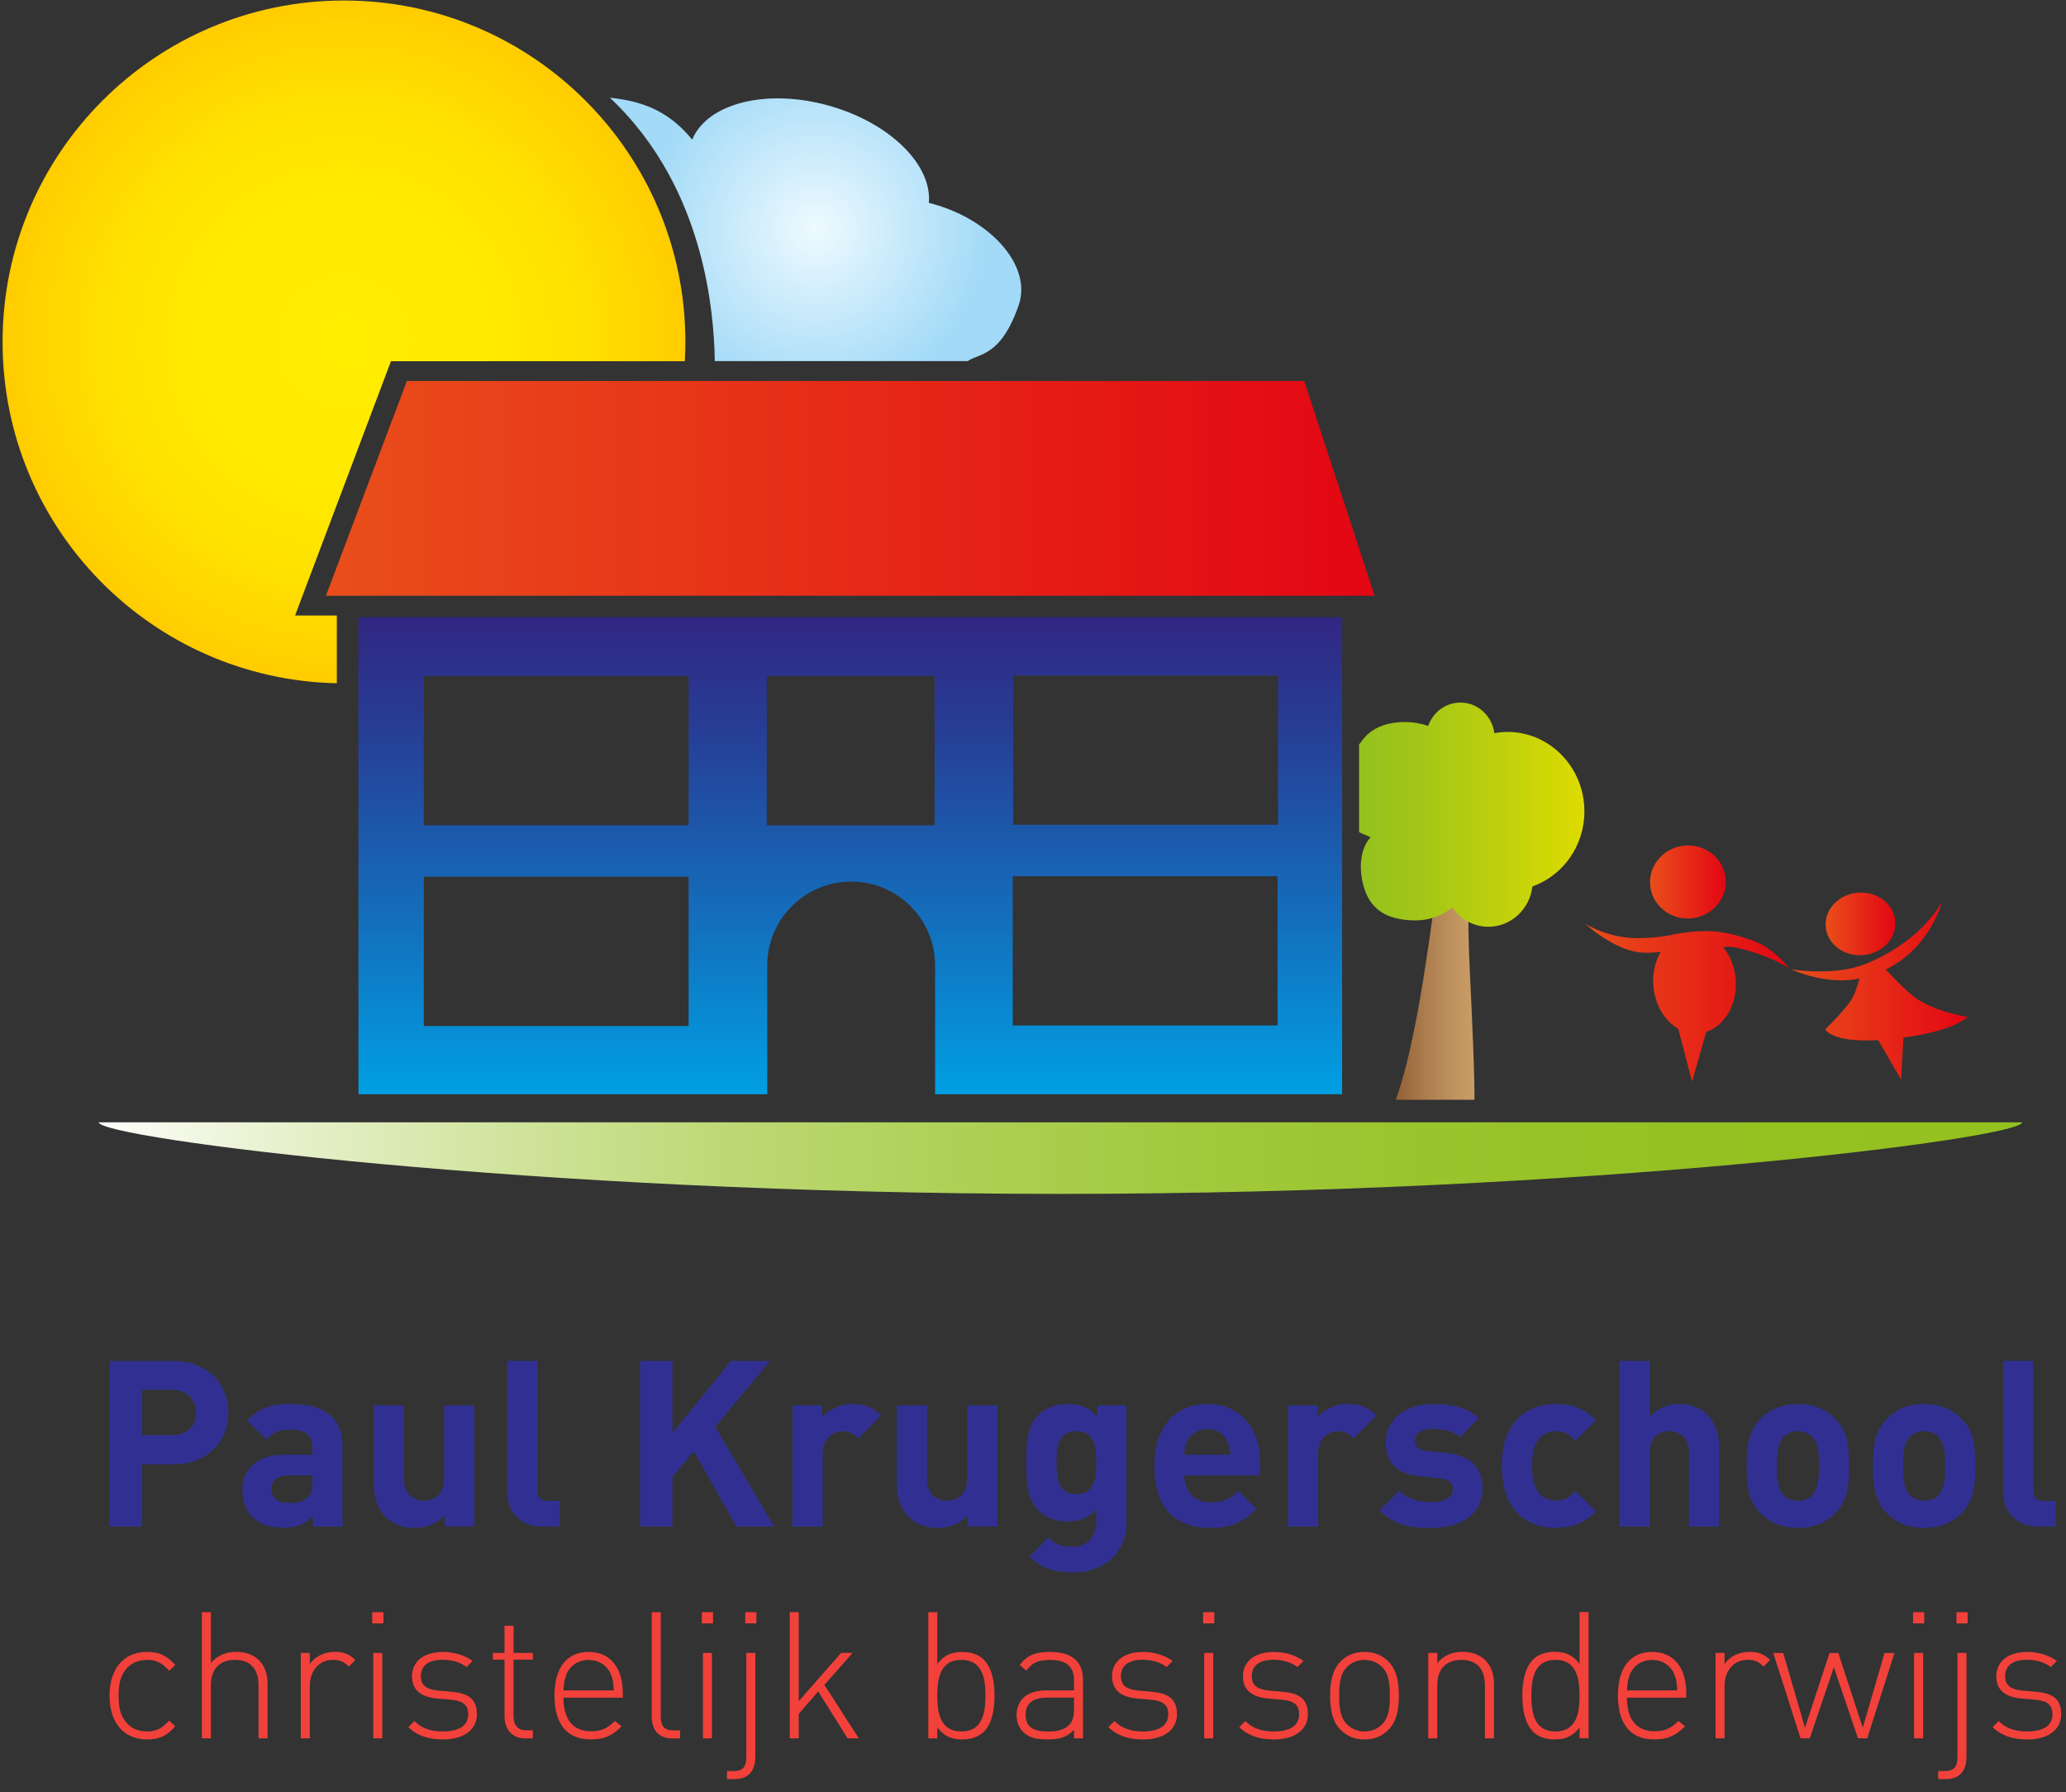 <svg width="128" height="111" viewBox="0 0 128 111" fill="none" xmlns="http://www.w3.org/2000/svg">
<rect x="0" y="0" width="128" height="111" fill="#333333" stroke="none"/>
<g clip-path="url(#clip0_473_16438)">
<path d="M22.209 38.232V67.782H47.535V59.808C47.535 56.935 49.863 54.608 52.736 54.608C55.609 54.608 57.936 56.935 57.936 59.808V67.782H83.153V38.232H22.209ZM42.664 63.552H26.256V54.306H42.664V63.552ZM42.664 51.117H26.256V41.873H42.664V51.117ZM57.906 51.12H47.506V41.873H57.906V51.12ZM79.153 63.522H62.744V54.276H79.153V63.522ZM79.183 51.087H62.774V41.843H79.183V51.087Z" fill="url(#paint0_linear_473_16438)"/>
<path d="M25.211 23.599L20.193 36.902H85.167L80.802 23.599H25.211Z" fill="url(#paint1_linear_473_16438)"/>
<path d="M21.311 0.031C9.63 0.031 0.16 9.501 0.16 21.182C0.16 32.716 9.39 42.083 20.868 42.322V38.126H18.281L24.223 22.375H42.428C42.451 21.98 42.464 21.584 42.464 21.182C42.461 9.501 32.991 0.031 21.311 0.031Z" fill="url(#paint2_radial_473_16438)"/>
<path d="M6.121 69.52C6.121 70.488 32.798 73.953 65.702 73.953C98.606 73.953 125.282 70.491 125.282 69.52H6.121Z" fill="url(#paint3_linear_473_16438)"/>
<path d="M10.764 90.701H8.789V94.561H6.787V84.307H10.764C12.882 84.307 14.149 85.76 14.149 87.505C14.149 89.251 12.882 90.704 10.764 90.704M10.664 86.089H8.792V88.898H10.664C11.572 88.898 12.147 88.337 12.147 87.502C12.147 86.667 11.572 86.092 10.664 86.092" fill="#313092"/>
<path d="M19.391 94.558V93.909C18.886 94.415 18.41 94.631 17.549 94.631C16.688 94.631 16.08 94.415 15.634 93.969C15.232 93.55 15.016 92.948 15.016 92.284C15.016 91.087 15.837 90.109 17.579 90.109H19.351V89.733C19.351 88.912 18.949 88.553 17.955 88.553C17.233 88.553 16.904 88.726 16.515 89.171L15.318 88.004C16.053 87.196 16.771 86.967 18.025 86.967C20.13 86.967 21.223 87.861 21.223 89.617V94.558H19.391ZM19.348 91.389H17.865C17.187 91.389 16.814 91.705 16.814 92.237C16.814 92.769 17.16 93.101 17.895 93.101C18.414 93.101 18.743 93.058 19.075 92.739C19.278 92.553 19.348 92.25 19.348 91.788V91.386V91.389Z" fill="#313092"/>
<path d="M27.561 94.557V93.866C27.073 94.384 26.381 94.644 25.689 94.644C24.941 94.644 24.336 94.401 23.917 93.982C23.312 93.377 23.152 92.669 23.152 91.851V87.053H25.024V91.591C25.024 92.612 25.673 92.961 26.265 92.961C26.856 92.961 27.518 92.615 27.518 91.591V87.053H29.39V94.557H27.561Z" fill="#313092"/>
<path d="M33.61 94.557C32.067 94.557 31.422 93.477 31.422 92.409V84.3H33.294V92.293C33.294 92.739 33.48 92.971 33.956 92.971H34.674V94.557H33.61Z" fill="#313092"/>
<path d="M45.624 94.558L42.987 89.893L41.664 91.476V94.558H39.662V84.304H41.664V88.769L45.278 84.304H47.712L44.314 88.38L47.958 94.558H45.624Z" fill="#313092"/>
<path d="M53.174 89.102C52.885 88.812 52.642 88.656 52.18 88.656C51.605 88.656 50.97 89.088 50.97 90.039V94.561H49.098V87.057H50.926V87.775C51.285 87.343 52.007 86.967 52.815 86.967C53.55 86.967 54.069 87.153 54.587 87.672L53.177 89.098L53.174 89.102Z" fill="#313092"/>
<path d="M59.969 94.557V93.866C59.481 94.384 58.789 94.644 58.097 94.644C57.349 94.644 56.744 94.401 56.325 93.982C55.72 93.377 55.56 92.669 55.56 91.851V87.053H57.432V91.591C57.432 92.612 58.081 92.961 58.673 92.961C59.265 92.961 59.926 92.615 59.926 91.591V87.053H61.798V94.557H59.969Z" fill="#313092"/>
<path d="M66.497 97.397C65.344 97.397 64.552 97.168 63.774 96.416L64.941 95.236C65.36 95.638 65.776 95.811 66.411 95.811C67.535 95.811 67.924 95.02 67.924 94.255V93.49C67.435 94.039 66.873 94.242 66.138 94.242C65.403 94.242 64.768 93.996 64.353 93.58C63.648 92.875 63.588 91.907 63.588 90.597C63.588 89.287 63.644 88.336 64.353 87.631C64.772 87.212 65.42 86.97 66.155 86.97C66.946 86.97 67.465 87.186 67.984 87.761V87.056H69.799V94.288C69.799 96.087 68.516 97.4 66.501 97.4M66.683 88.652C65.573 88.652 65.46 89.603 65.46 90.597C65.46 91.591 65.576 92.556 66.683 92.556C67.791 92.556 67.92 91.591 67.92 90.597C67.92 89.603 67.791 88.652 66.683 88.652Z" fill="#313092"/>
<path d="M73.371 91.389C73.371 92.353 73.963 93.058 75.013 93.058C75.835 93.058 76.237 92.828 76.712 92.353L77.85 93.463C77.085 94.228 76.35 94.644 74.997 94.644C73.225 94.644 71.525 93.836 71.525 90.8C71.525 88.35 72.849 86.97 74.794 86.97C76.882 86.97 78.062 88.496 78.062 90.557V91.392H73.367H73.371V91.389ZM76.047 89.301C75.845 88.855 75.429 88.522 74.794 88.522C74.159 88.522 73.743 88.855 73.54 89.301C73.424 89.573 73.381 89.776 73.367 90.109H76.22C76.207 89.776 76.164 89.576 76.047 89.301Z" fill="#313092"/>
<path d="M83.869 89.102C83.58 88.812 83.337 88.656 82.875 88.656C82.3 88.656 81.665 89.088 81.665 90.039V94.561H79.793V87.057H81.622V87.775C81.981 87.343 82.702 86.967 83.507 86.967C84.242 86.967 84.76 87.153 85.279 87.672L83.869 89.098V89.102Z" fill="#313092"/>
<path d="M88.665 94.644C87.485 94.644 86.418 94.514 85.467 93.564L86.69 92.34C87.309 92.958 88.117 93.045 88.692 93.045C89.34 93.045 90.019 92.829 90.019 92.267C90.019 91.891 89.816 91.632 89.227 91.575L88.047 91.459C86.694 91.329 85.859 90.737 85.859 89.358C85.859 87.801 87.229 86.967 88.755 86.967C89.922 86.967 90.9 87.17 91.621 87.845L90.468 89.012C90.035 88.623 89.374 88.51 88.725 88.51C87.974 88.51 87.658 88.855 87.658 89.228C87.658 89.501 87.774 89.82 88.436 89.876L89.616 89.993C91.099 90.139 91.851 90.93 91.851 92.197C91.851 93.853 90.438 94.644 88.669 94.644" fill="#313092"/>
<path d="M96.402 94.644C94.906 94.644 93.047 93.836 93.047 90.8C93.047 87.764 94.906 86.97 96.402 86.97C97.439 86.97 98.217 87.286 98.879 87.977L97.612 89.244C97.223 88.825 96.891 88.652 96.402 88.652C95.956 88.652 95.611 88.812 95.338 89.141C95.049 89.5 94.919 90.005 94.919 90.797C94.919 91.588 95.049 92.107 95.338 92.466C95.611 92.799 95.956 92.955 96.402 92.955C96.891 92.955 97.223 92.782 97.612 92.363L98.879 93.616C98.217 94.308 97.439 94.637 96.402 94.637" fill="#313092"/>
<path d="M104.642 94.558V89.976C104.642 88.982 104.01 88.65 103.418 88.65C102.826 88.65 102.208 88.995 102.208 89.976V94.558H100.336V84.304H102.208V87.745C102.713 87.226 103.348 86.967 104.01 86.967C105.653 86.967 106.517 88.121 106.517 89.704V94.558H104.642Z" fill="#313092"/>
<path d="M113.716 93.723C113.257 94.212 112.492 94.644 111.382 94.644C110.271 94.644 109.523 94.212 109.064 93.723C108.386 93.018 108.213 92.167 108.213 90.8C108.213 89.433 108.386 88.596 109.064 87.891C109.523 87.402 110.274 86.97 111.382 86.97C112.489 86.97 113.254 87.402 113.716 87.891C114.394 88.596 114.567 89.447 114.567 90.8C114.567 92.153 114.394 93.018 113.716 93.723ZM112.263 88.985C112.047 88.769 111.757 88.652 111.385 88.652C111.013 88.652 110.737 88.769 110.52 88.985C110.131 89.374 110.088 90.022 110.088 90.8C110.088 91.578 110.131 92.24 110.52 92.629C110.737 92.845 111.009 92.961 111.385 92.961C111.761 92.961 112.047 92.845 112.263 92.629C112.652 92.24 112.695 91.578 112.695 90.8C112.695 90.022 112.652 89.374 112.263 88.985Z" fill="#313092"/>
<path d="M121.54 93.723C121.081 94.212 120.316 94.644 119.206 94.644C118.095 94.644 117.347 94.212 116.888 93.723C116.21 93.018 116.037 92.167 116.037 90.8C116.037 89.433 116.21 88.596 116.888 87.891C117.347 87.402 118.099 86.97 119.206 86.97C120.313 86.97 121.078 87.402 121.54 87.891C122.218 88.596 122.391 89.447 122.391 90.8C122.391 92.153 122.218 93.018 121.54 93.723ZM120.084 88.985C119.868 88.769 119.578 88.652 119.206 88.652C118.833 88.652 118.557 88.769 118.341 88.985C117.952 89.374 117.909 90.022 117.909 90.8C117.909 91.578 117.952 92.24 118.341 92.629C118.557 92.845 118.83 92.961 119.206 92.961C119.582 92.961 119.868 92.845 120.084 92.629C120.473 92.24 120.516 91.578 120.516 90.8C120.516 90.022 120.473 89.374 120.084 88.985Z" fill="#313092"/>
<path d="M126.291 94.557C124.749 94.557 124.104 93.477 124.104 92.409V84.3H125.975V92.293C125.975 92.739 126.162 92.971 126.637 92.971H127.355V94.557H126.291Z" fill="#313092"/>
<path d="M9.115 107.745C7.665 107.745 6.787 106.714 6.787 105.035C6.787 103.356 7.665 102.325 9.115 102.325C9.839 102.325 10.298 102.511 10.86 103.136L10.475 103.489C10.026 102.984 9.673 102.821 9.115 102.821C8.509 102.821 8.027 103.05 7.711 103.522C7.449 103.908 7.349 104.324 7.349 105.035C7.349 105.747 7.449 106.166 7.711 106.548C8.031 107.02 8.513 107.25 9.115 107.25C9.673 107.25 10.026 107.073 10.475 106.581L10.86 106.934C10.302 107.559 9.839 107.745 9.115 107.745Z" fill="#F2413A"/>
<path d="M16.017 104.396C16.017 103.375 15.512 102.817 14.557 102.817C13.603 102.817 13.065 103.385 13.065 104.396V107.678H12.506V99.864H13.065V103.013C13.46 102.554 13.976 102.321 14.624 102.321C15.841 102.321 16.576 103.066 16.576 104.296V107.678H16.017V104.396Z" fill="#F2413A"/>
<path d="M20.612 102.817C19.701 102.817 19.195 103.575 19.195 104.419V107.678H18.637V102.388H19.195V103.089C19.505 102.594 20.116 102.321 20.741 102.321C21.257 102.321 21.629 102.441 22.015 102.827L21.609 103.232C21.29 102.913 21.051 102.813 20.612 102.813" fill="#F2413A"/>
<path d="M23.062 99.864H23.754V100.556H23.062V99.864ZM23.126 102.388H23.684V107.678H23.126V102.388Z" fill="#F2413A"/>
<path d="M27.438 107.745C26.517 107.745 25.835 107.502 25.297 106.986L25.679 106.604C26.085 107.033 26.667 107.252 27.415 107.252C28.456 107.252 29.008 106.89 29.008 106.178C29.008 105.62 28.698 105.367 27.997 105.291L27.119 105.214C26.055 105.128 25.526 104.666 25.526 103.831C25.526 102.91 26.271 102.328 27.425 102.328C28.16 102.328 28.808 102.538 29.28 102.887L28.908 103.259C28.502 102.963 28.01 102.81 27.425 102.81C26.547 102.81 26.075 103.173 26.075 103.831C26.075 104.39 26.404 104.642 27.149 104.719L28.003 104.795C28.881 104.882 29.549 105.144 29.549 106.178C29.549 107.143 28.738 107.748 27.431 107.748" fill="#F2413A"/>
<path d="M31.258 106.295V102.804H30.533V102.388H31.258V100.699H31.817V102.388H33.014V102.804H31.817V106.305C31.817 106.864 32.069 107.183 32.628 107.183H33.014V107.678H32.532C31.697 107.678 31.258 107.097 31.258 106.295Z" fill="#F2413A"/>
<path d="M36.636 107.24C37.261 107.24 37.643 107.053 38.096 106.604L38.511 106.934C37.972 107.472 37.48 107.745 36.603 107.745C35.143 107.745 34.352 106.801 34.352 105.035C34.352 103.269 35.143 102.325 36.47 102.325C37.796 102.325 38.588 103.279 38.588 104.905V105.158H34.91C34.91 106.508 35.502 107.243 36.633 107.243M37.843 103.708C37.613 103.15 37.085 102.821 36.47 102.821C35.855 102.821 35.329 103.15 35.096 103.708C34.977 104.048 34.943 104.191 34.91 104.706H38.026C37.992 104.2 37.983 104.024 37.84 103.708" fill="#F2413A"/>
<path d="M40.379 106.309V99.868H40.938V106.299C40.938 106.904 41.124 107.186 41.749 107.186H42.135V107.682H41.652C40.785 107.682 40.379 107.143 40.379 106.309Z" fill="#F2413A"/>
<path d="M43.484 99.864H44.176V100.556H43.484V99.864ZM43.551 102.388H44.109V107.678H43.551V102.388Z" fill="#F2413A"/>
<path d="M45.526 110.202H45.041V109.706H45.427C46.052 109.706 46.238 109.42 46.238 108.818V102.388H46.797V108.828C46.797 109.663 46.391 110.202 45.523 110.202M46.172 99.864H46.863V100.556H46.172V99.864Z" fill="#F2413A"/>
<path d="M50.693 104.772L49.486 106.165V107.678H48.928V99.864H49.486V105.374L52.11 102.388H52.821L51.076 104.366L53.207 107.678H52.515L50.693 104.772Z" fill="#F2413A"/>
<path d="M60.935 107.283C60.659 107.559 60.2 107.745 59.642 107.745C59.036 107.745 58.544 107.615 58.072 107V107.682H57.514V99.868H58.072V103.073C58.544 102.458 59.036 102.329 59.642 102.329C60.2 102.329 60.662 102.515 60.935 102.791C61.474 103.329 61.617 104.207 61.617 105.042C61.617 105.876 61.474 106.754 60.935 107.293M59.562 102.817C58.268 102.817 58.069 103.938 58.069 105.035C58.069 106.132 58.268 107.253 59.562 107.253C60.855 107.253 61.055 106.136 61.055 105.035C61.055 103.935 60.855 102.817 59.562 102.817Z" fill="#F2413A"/>
<path d="M66.54 107.153C66.091 107.602 65.672 107.745 64.927 107.745C64.136 107.745 63.711 107.615 63.368 107.263C63.115 107.01 62.982 106.628 62.982 106.232C62.982 105.268 63.674 104.706 64.828 104.706H66.54V104.114C66.54 103.269 66.135 102.821 65.047 102.821C64.302 102.821 63.927 103.007 63.588 103.489L63.182 103.14C63.631 102.515 64.179 102.325 65.047 102.325C66.45 102.325 67.099 102.95 67.099 104.061V107.682H66.54V107.156V107.153ZM64.894 105.155C63.993 105.155 63.544 105.507 63.544 106.219C63.544 106.93 63.96 107.253 64.927 107.253C65.41 107.253 65.862 107.21 66.244 106.847C66.444 106.661 66.54 106.322 66.54 105.836V105.155H64.894Z" fill="#F2413A"/>
<path d="M70.809 107.745C69.888 107.745 69.207 107.502 68.668 106.986L69.05 106.604C69.456 107.033 70.038 107.252 70.786 107.252C71.83 107.252 72.379 106.89 72.379 106.178C72.379 105.62 72.069 105.367 71.368 105.291L70.49 105.214C69.426 105.128 68.897 104.666 68.897 103.831C68.897 102.91 69.642 102.328 70.796 102.328C71.531 102.328 72.179 102.538 72.651 102.887L72.279 103.259C71.873 102.963 71.381 102.81 70.796 102.81C69.918 102.81 69.446 103.173 69.446 103.831C69.446 104.39 69.775 104.642 70.52 104.719L71.374 104.795C72.252 104.882 72.921 105.144 72.921 106.178C72.921 107.143 72.109 107.748 70.803 107.748" fill="#F2413A"/>
<path d="M74.541 99.864H75.233V100.556H74.541V99.864ZM74.608 102.388H75.166V107.678H74.608V102.388Z" fill="#F2413A"/>
<path d="M78.919 107.745C77.998 107.745 77.316 107.502 76.777 106.986L77.16 106.604C77.565 107.033 78.147 107.252 78.895 107.252C79.939 107.252 80.488 106.89 80.488 106.178C80.488 105.62 80.179 105.367 79.477 105.291L78.599 105.214C77.535 105.128 77.007 104.666 77.007 103.831C77.007 102.91 77.752 102.328 78.905 102.328C79.64 102.328 80.288 102.538 80.761 102.887L80.388 103.259C79.983 102.963 79.49 102.81 78.905 102.81C78.028 102.81 77.555 103.173 77.555 103.831C77.555 104.39 77.885 104.642 78.629 104.719L79.484 104.795C80.362 104.882 81.03 105.144 81.03 106.178C81.03 107.143 80.219 107.748 78.912 107.748" fill="#F2413A"/>
<path d="M86.009 107.163C85.624 107.545 85.141 107.745 84.536 107.745C83.931 107.745 83.449 107.545 83.067 107.163C82.508 106.604 82.408 105.79 82.408 105.035C82.408 104.28 82.508 103.466 83.067 102.907C83.452 102.521 83.944 102.325 84.536 102.325C85.128 102.325 85.624 102.525 86.009 102.907C86.568 103.466 86.668 104.28 86.668 105.035C86.668 105.79 86.568 106.604 86.009 107.163ZM85.637 103.269C85.341 102.974 84.969 102.821 84.54 102.821C84.111 102.821 83.738 102.974 83.442 103.269C83.003 103.708 82.97 104.423 82.97 105.035C82.97 105.647 83.003 106.362 83.442 106.801C83.738 107.097 84.111 107.25 84.54 107.25C84.969 107.25 85.341 107.097 85.637 106.801C86.076 106.362 86.109 105.647 86.109 105.035C86.109 104.423 86.076 103.708 85.637 103.269Z" fill="#F2413A"/>
<path d="M91.999 104.396C91.999 103.375 91.494 102.817 90.54 102.817C89.585 102.817 89.047 103.385 89.047 104.396V107.678H88.488V102.388H89.047V103.013C89.443 102.554 89.958 102.321 90.606 102.321C91.188 102.321 91.66 102.488 92.01 102.827C92.372 103.179 92.558 103.671 92.558 104.3V107.681H91.999V104.399V104.396Z" fill="#F2413A"/>
<path d="M97.863 107C97.391 107.615 96.899 107.744 96.293 107.744C95.735 107.744 95.273 107.558 95 107.282C94.461 106.743 94.318 105.869 94.318 105.031C94.318 104.193 94.461 103.319 95 102.78C95.273 102.504 95.735 102.318 96.293 102.318C96.899 102.318 97.391 102.451 97.863 103.063V99.857H98.421V107.671H97.863V106.99V107ZM96.37 102.817C95.076 102.817 94.877 103.937 94.877 105.034C94.877 106.132 95.076 107.252 96.37 107.252C97.663 107.252 97.863 106.135 97.863 105.034C97.863 103.934 97.663 102.817 96.37 102.817Z" fill="#F2413A"/>
<path d="M102.525 107.24C103.15 107.24 103.535 107.053 103.984 106.604L104.4 106.934C103.861 107.472 103.369 107.745 102.491 107.745C101.032 107.745 100.24 106.801 100.24 105.035C100.24 103.269 101.032 102.325 102.358 102.325C103.685 102.325 104.476 103.279 104.476 104.905V105.158H100.799C100.799 106.508 101.391 107.243 102.521 107.243M103.731 103.708C103.502 103.15 102.973 102.821 102.358 102.821C101.743 102.821 101.218 103.15 100.985 103.708C100.865 104.048 100.832 104.191 100.799 104.706H103.914C103.881 104.2 103.871 104.024 103.728 103.708" fill="#F2413A"/>
<path d="M108.262 102.817C107.351 102.817 106.846 103.575 106.846 104.419V107.678H106.287V102.388H106.846V103.089C107.155 102.594 107.767 102.321 108.392 102.321C108.907 102.321 109.28 102.441 109.665 102.827L109.26 103.232C108.94 102.913 108.701 102.813 108.262 102.813" fill="#F2413A"/>
<path d="M115.112 107.678L113.619 103.269L112.126 107.678H111.554L109.865 102.392H110.48L111.83 107.02L113.347 102.392H113.895L115.408 107.02L116.758 102.392H117.373L115.684 107.678H115.112Z" fill="#F2413A"/>
<path d="M118.523 99.864H119.215V100.556H118.523V99.864ZM118.59 102.388H119.149V107.678H118.59V102.388Z" fill="#F2413A"/>
<path d="M120.564 110.202H120.082V109.706H120.464C121.09 109.706 121.276 109.42 121.276 108.818V102.388H121.834V108.828C121.834 109.663 121.429 110.202 120.561 110.202M121.213 99.864H121.904V100.556H121.213V99.864Z" fill="#F2413A"/>
<path d="M125.592 107.745C124.671 107.745 123.99 107.502 123.451 106.986L123.834 106.604C124.239 107.033 124.821 107.252 125.569 107.252C126.613 107.252 127.162 106.89 127.162 106.178C127.162 105.62 126.853 105.367 126.151 105.291L125.273 105.214C124.209 105.128 123.681 104.666 123.681 103.831C123.681 102.91 124.425 102.328 125.579 102.328C126.314 102.328 126.962 102.538 127.435 102.887L127.062 103.259C126.656 102.963 126.164 102.81 125.579 102.81C124.701 102.81 124.229 103.173 124.229 103.831C124.229 104.39 124.558 104.642 125.303 104.719L126.158 104.795C127.036 104.882 127.704 105.144 127.704 106.178C127.704 107.143 126.893 107.748 125.586 107.748" fill="#F2413A"/>
<path d="M90.098 52.55C89.306 53.285 89.12 53.205 89.12 53.205C89.12 53.205 89.157 54.498 88.196 60.553C87.305 66.166 86.467 68.124 86.467 68.124H91.345C91.345 68.124 91.418 67.423 91.062 60.121C90.706 52.819 91.507 51.549 91.507 51.549L91.082 51.087C91.082 51.087 90.899 51.808 90.094 52.55H90.098Z" fill="url(#paint4_linear_473_16438)"/>
<path d="M88.489 44.968C88.043 44.815 87.565 44.725 87.063 44.725C84.792 44.725 84.343 46.075 84.203 46.092V51.538C84.276 51.602 84.838 51.811 84.915 51.871C84.429 52.356 84.067 53.527 84.509 54.983C84.865 56.144 85.696 57.011 87.714 57.011C88.572 57.011 89.357 56.712 89.982 56.213C90.481 56.935 91.295 57.407 92.216 57.407C93.62 57.407 94.777 56.316 94.94 54.91C96.811 54.248 98.162 52.42 98.162 50.258C98.162 47.538 96.027 45.337 93.393 45.337C93.118 45.337 92.848 45.367 92.585 45.414C92.442 44.343 91.558 43.519 90.481 43.519C89.56 43.519 88.775 44.124 88.482 44.972H88.489V44.968Z" fill="url(#paint5_linear_473_16438)"/>
<path d="M115.843 59.599C115.78 59.626 115.72 59.652 115.657 59.679C115.617 59.692 115.58 59.709 115.544 59.722C113.612 60.487 110.979 60.048 110.979 60.048C110.979 60.048 113.156 61.062 115.208 60.606C115.058 61.162 114.869 61.707 114.636 62.03C114.021 62.877 113.087 63.755 113.087 63.755C113.087 63.755 113.419 64.593 116.362 64.427L117.785 66.877L117.931 64.271C121.21 63.825 121.894 62.987 121.894 62.987C121.894 62.987 119.64 62.661 118.377 61.577C117.828 61.109 117.303 60.54 116.831 60.058C119.624 58.701 120.328 55.825 120.328 55.825C120.328 55.825 119.251 58.113 115.846 59.599H115.843Z" fill="url(#paint6_linear_473_16438)"/>
<path d="M115.115 55.296C113.924 55.389 113.027 56.33 113.113 57.397C113.196 58.464 114.227 59.252 115.417 59.163C116.608 59.07 117.506 58.129 117.422 57.061C117.343 56.05 116.415 55.289 115.308 55.289C115.245 55.289 115.181 55.289 115.118 55.296H115.115Z" fill="url(#paint7_linear_473_16438)"/>
<path d="M104.4 52.376C103.106 52.476 102.139 53.57 102.235 54.817C102.335 56.06 103.459 56.988 104.752 56.888C106.046 56.785 107.016 55.695 106.917 54.451C106.824 53.267 105.803 52.373 104.589 52.373C104.526 52.373 104.46 52.373 104.396 52.38H104.4V52.376Z" fill="url(#paint8_linear_473_16438)"/>
<path d="M98.195 57.205C98.195 57.205 100.041 58.937 101.816 59.011C102.209 59.027 102.561 59.001 102.897 58.957C102.551 59.539 102.372 60.277 102.435 61.065C102.528 62.256 103.146 63.25 103.977 63.722L104.832 66.997L105.716 63.912C106.867 63.536 107.655 62.196 107.535 60.666C107.475 59.888 107.193 59.2 106.77 58.681C107.116 58.582 107.605 58.681 108.247 58.868C109.946 59.343 110.847 59.981 110.847 59.981C110.847 59.981 109.929 58.728 108.556 58.249C107.406 57.847 106.441 57.587 104.965 57.704C104.899 57.711 104.835 57.714 104.775 57.721H104.739C104.716 57.724 104.696 57.727 104.672 57.73C103.485 57.853 103.372 58.07 101.574 58.109C99.638 58.153 98.195 57.205 98.195 57.205Z" fill="url(#paint9_linear_473_16438)"/>
<path d="M37.783 6.05C40.839 8.923 42.481 12.411 43.349 15.609C44.061 18.219 44.257 20.633 44.287 22.366H59.958C60.633 21.88 61.996 22.126 63.113 18.908C63.229 18.568 63.283 18.219 63.273 17.87C63.219 15.742 60.942 13.521 57.86 12.65C57.753 12.62 57.65 12.593 57.547 12.567C57.757 10.219 55.143 7.613 51.379 6.552C49.437 6.003 47.542 5.963 46.016 6.346C44.496 6.728 43.346 7.526 42.887 8.65C41.663 7.174 40.24 6.296 37.783 6.053V6.05Z" fill="url(#paint10_radial_473_16438)"/>
</g>
<defs>
<linearGradient id="paint0_linear_473_16438" x1="52.679" y1="67.782" x2="52.679" y2="38.232" gradientUnits="userSpaceOnUse">
<stop stop-color="#009FE3"/>
<stop offset="0.3" stop-color="#1077C3"/>
<stop offset="0.77" stop-color="#273D95"/>
<stop offset="1" stop-color="#312783"/>
</linearGradient>
<linearGradient id="paint1_linear_473_16438" x1="20.193" y1="30.249" x2="85.167" y2="30.249" gradientUnits="userSpaceOnUse">
<stop stop-color="#E94E1B"/>
<stop offset="1" stop-color="#E30613"/>
</linearGradient>
<radialGradient id="paint2_radial_473_16438" cx="0" cy="0" r="1" gradientUnits="userSpaceOnUse" gradientTransform="translate(21.311 21.175) scale(21.147)">
<stop stop-color="#FFED00"/>
<stop offset="0.42" stop-color="#FFEA00"/>
<stop offset="0.7" stop-color="#FFE100"/>
<stop offset="0.92" stop-color="#FFD300"/>
<stop offset="1" stop-color="#FFCC00"/>
</radialGradient>
<linearGradient id="paint3_linear_473_16438" x1="6.121" y1="71.735" x2="125.282" y2="71.735" gradientUnits="userSpaceOnUse">
<stop stop-color="#FDFDFA"/>
<stop offset="0.11" stop-color="#E4EFC7"/>
<stop offset="0.22" stop-color="#CFE39A"/>
<stop offset="0.33" stop-color="#BCD874"/>
<stop offset="0.45" stop-color="#AED055"/>
<stop offset="0.57" stop-color="#A2C93D"/>
<stop offset="0.69" stop-color="#9AC42C"/>
<stop offset="0.83" stop-color="#95C122"/>
<stop offset="1" stop-color="#94C11F"/>
</linearGradient>
<linearGradient id="paint4_linear_473_16438" x1="86.467" y1="59.606" x2="91.507" y2="59.606" gradientUnits="userSpaceOnUse">
<stop stop-color="#936037"/>
<stop offset="0.37" stop-color="#AC7D4D"/>
<stop offset="0.76" stop-color="#C29560"/>
<stop offset="1" stop-color="#CA9E67"/>
</linearGradient>
<linearGradient id="paint5_linear_473_16438" x1="84.203" y1="50.461" x2="98.162" y2="50.461" gradientUnits="userSpaceOnUse">
<stop stop-color="#94C11F"/>
<stop offset="0.26" stop-color="#A2C618"/>
<stop offset="0.76" stop-color="#C9D408"/>
<stop offset="1" stop-color="#DEDC00"/>
</linearGradient>
<linearGradient id="paint6_linear_473_16438" x1="110.979" y1="61.351" x2="121.894" y2="61.351" gradientUnits="userSpaceOnUse">
<stop stop-color="#E94E1B"/>
<stop offset="1" stop-color="#E30613"/>
</linearGradient>
<linearGradient id="paint7_linear_473_16438" x1="113.107" y1="57.231" x2="117.426" y2="57.231" gradientUnits="userSpaceOnUse">
<stop stop-color="#E94E1B"/>
<stop offset="1" stop-color="#E30613"/>
</linearGradient>
<linearGradient id="paint8_linear_473_16438" x1="102.228" y1="54.634" x2="106.923" y2="54.634" gradientUnits="userSpaceOnUse">
<stop stop-color="#E94E1B"/>
<stop offset="1" stop-color="#E30613"/>
</linearGradient>
<linearGradient id="paint9_linear_473_16438" x1="98.195" y1="62.099" x2="110.847" y2="62.099" gradientUnits="userSpaceOnUse">
<stop stop-color="#E94E1B"/>
<stop offset="1" stop-color="#E30613"/>
</linearGradient>
<radialGradient id="paint10_radial_473_16438" cx="0" cy="0" r="1" gradientUnits="userSpaceOnUse" gradientTransform="translate(50.528 14.206) scale(10.7 10.7)">
<stop stop-color="#EEFAFF"/>
<stop offset="1" stop-color="#A2DAF7"/>
</radialGradient>
<clipPath id="clip0_473_16438">
<rect width="127.544" height="110.171" fill="white" transform="translate(0.16 0.031)"/>
</clipPath>
</defs>
</svg>
